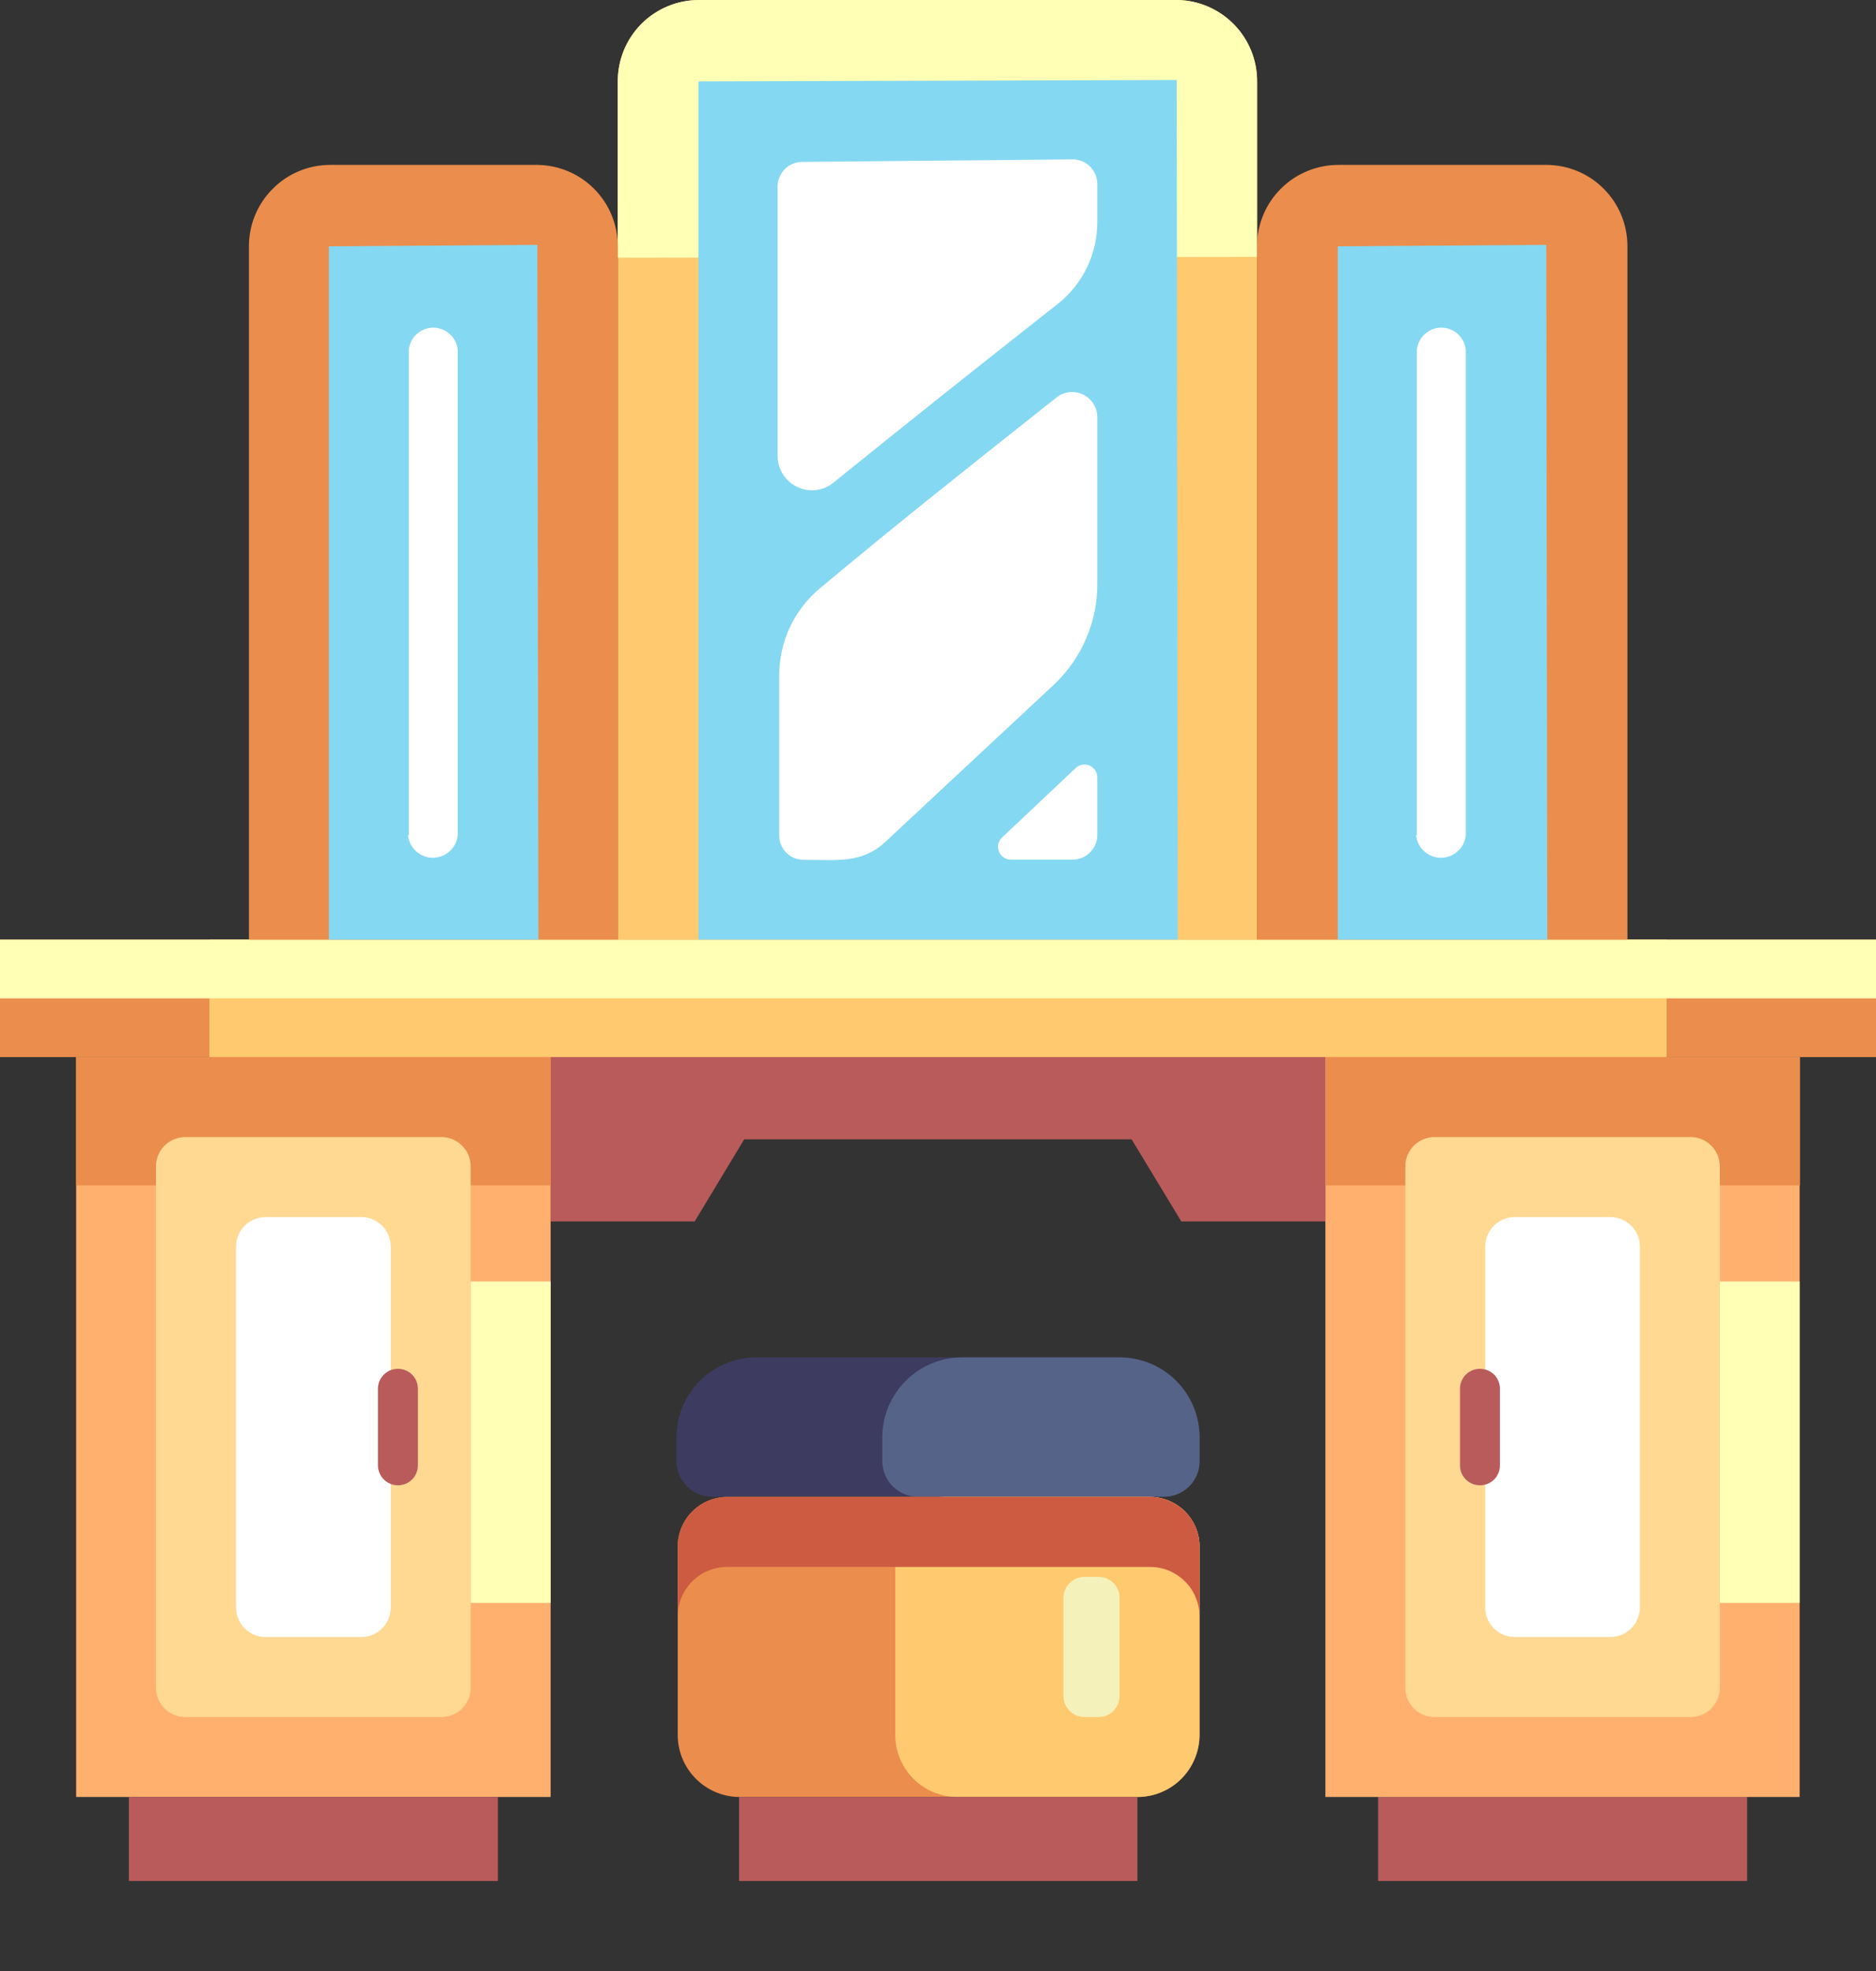 <?xml version="1.0" encoding="UTF-8"?> <svg xmlns="http://www.w3.org/2000/svg" width="20" height="21" viewBox="0 0 20 21" fill="none"><rect x="0" y="0" width="20" height="21" fill="#333333" stroke="none"/><path d="M0 10.011H20V11.263H0V10.011Z" fill="#EB8D4C"></path><path d="M2.232 10.011H17.768V11.263H2.232V10.011Z" fill="#FFC96F"></path><path d="M0 10.011H20V10.637H0V10.011Z" fill="#FFFFB5"></path><path d="M14.13 11.263V13.014H12.594L12.064 12.139H7.934L7.406 13.014H5.87V11.263H14.13Z" fill="#B95B5B"></path><path d="M0.812 11.263H5.87V19.146H0.812V11.263Z" fill="#FFB06F"></path><path d="M5.018 13.653H5.87V17.078H5.018V13.653Z" fill="#FFFFB5"></path><path d="M0.812 11.263H5.87V12.629H0.812V11.263Z" fill="#EB8D4C"></path><path d="M4.707 12.115H1.974C1.802 12.115 1.663 12.255 1.663 12.426V17.983C1.663 18.155 1.802 18.294 1.974 18.294H4.707C4.878 18.294 5.018 18.155 5.018 17.983V12.426C5.018 12.255 4.878 12.115 4.707 12.115Z" fill="#FFD892"></path><path d="M3.851 12.967H2.831C2.657 12.967 2.516 13.108 2.516 13.282V17.127C2.516 17.301 2.657 17.442 2.831 17.442H3.851C4.025 17.442 4.166 17.301 4.166 17.127V13.282C4.166 13.108 4.025 12.967 3.851 12.967Z" fill="white"></path><path d="M1.374 19.146H5.308V20.041H1.374V19.146ZM14.692 19.146H18.626V20.041H14.692V19.146Z" fill="#B95B5B"></path><path d="M14.13 11.263H19.186V19.146H14.13V11.263Z" fill="#FFB06F"></path><path d="M14.13 11.263H19.189V12.629H14.13V11.263Z" fill="#EB8D4C"></path><path d="M18.334 13.653H19.186V17.078H18.334V13.653Z" fill="#FFFFB5"></path><path d="M18.024 12.115H15.293C15.122 12.115 14.982 12.255 14.982 12.426V17.983C14.982 18.155 15.122 18.294 15.293 18.294H18.024C18.196 18.294 18.335 18.155 18.335 17.983V12.426C18.335 12.255 18.196 12.115 18.024 12.115Z" fill="#FFD892"></path><path d="M17.167 12.967H16.149C15.975 12.967 15.834 13.108 15.834 13.282V17.127C15.834 17.301 15.975 17.442 16.149 17.442H17.167C17.341 17.442 17.483 17.301 17.483 17.127V13.282C17.483 13.108 17.341 12.967 17.167 12.967Z" fill="white"></path><path d="M12.788 15.316V15.57C12.788 15.67 12.748 15.766 12.678 15.836C12.607 15.907 12.511 15.947 12.411 15.947H7.591C7.491 15.947 7.395 15.907 7.324 15.837C7.253 15.766 7.212 15.67 7.212 15.57V15.314C7.212 15.088 7.302 14.872 7.461 14.712C7.621 14.552 7.838 14.462 8.064 14.462H11.938C12.05 14.463 12.161 14.485 12.264 14.528C12.367 14.571 12.461 14.634 12.54 14.713C12.619 14.793 12.681 14.887 12.724 14.99C12.767 15.094 12.788 15.205 12.788 15.316Z" fill="#3D3B60"></path><path d="M12.789 15.316V15.57C12.789 15.67 12.749 15.766 12.678 15.836C12.607 15.907 12.512 15.947 12.412 15.947H9.781C9.682 15.946 9.587 15.906 9.517 15.835C9.446 15.765 9.407 15.669 9.406 15.57V15.314C9.406 15.088 9.496 14.872 9.656 14.712C9.816 14.552 10.032 14.462 10.258 14.462H11.939C12.051 14.463 12.161 14.485 12.265 14.528C12.368 14.571 12.462 14.634 12.54 14.713C12.62 14.793 12.682 14.887 12.725 14.99C12.767 15.094 12.789 15.205 12.789 15.316Z" fill="#566388"></path><path d="M12.788 16.477V18.484C12.788 18.571 12.771 18.657 12.737 18.738C12.704 18.818 12.655 18.891 12.593 18.953C12.531 19.015 12.458 19.063 12.378 19.096C12.297 19.13 12.211 19.146 12.123 19.146H7.878C7.704 19.144 7.538 19.073 7.416 18.949C7.293 18.825 7.225 18.658 7.225 18.484V16.477C7.225 16.338 7.28 16.204 7.379 16.105C7.477 16.006 7.611 15.95 7.751 15.949H12.262C12.402 15.95 12.535 16.006 12.634 16.105C12.733 16.204 12.788 16.338 12.788 16.477Z" fill="#EB8D4C"></path><path d="M12.788 16.477V18.484C12.788 18.571 12.771 18.657 12.737 18.738C12.704 18.818 12.655 18.891 12.593 18.953C12.531 19.015 12.458 19.063 12.377 19.096C12.297 19.13 12.21 19.146 12.123 19.146H10.206C10.031 19.146 9.862 19.076 9.738 18.952C9.614 18.828 9.544 18.66 9.544 18.484V16.477C9.544 16.338 9.599 16.204 9.698 16.105C9.796 16.006 9.93 15.95 10.07 15.949H12.262C12.402 15.95 12.535 16.006 12.634 16.105C12.732 16.204 12.788 16.338 12.788 16.477Z" fill="#FFC96F"></path><path d="M12.788 16.477V17.223C12.788 17.083 12.733 16.949 12.634 16.85C12.535 16.751 12.402 16.695 12.262 16.695H7.742C7.604 16.698 7.472 16.754 7.376 16.853C7.279 16.952 7.225 17.085 7.225 17.223V16.477C7.225 16.338 7.28 16.204 7.379 16.105C7.477 16.006 7.611 15.95 7.751 15.949H12.262C12.402 15.95 12.535 16.006 12.634 16.105C12.733 16.204 12.788 16.338 12.788 16.477Z" fill="#CD5B42"></path><path d="M11.713 16.801H11.562C11.438 16.801 11.338 16.901 11.338 17.024V18.07C11.338 18.194 11.438 18.294 11.562 18.294H11.713C11.836 18.294 11.936 18.194 11.936 18.07V17.024C11.936 16.901 11.836 16.801 11.713 16.801Z" fill="#F4F1BB"></path><path d="M7.879 19.146H12.126V20.041H7.879V19.146Z" fill="#B95B5B"></path><path d="M7.459 4.23922e-05H12.55C12.778 0.003 12.996 0.097 13.156 0.261C13.316 0.424 13.404 0.645 13.402 0.873V10.011H6.586V0.873C6.585 0.758 6.607 0.644 6.65 0.538C6.694 0.431 6.758 0.335 6.839 0.253C6.921 0.172 7.017 0.108 7.124 0.064C7.23 0.021 7.344 -0.001 7.459 4.23922e-05Z" fill="#FFC96F"></path><path d="M13.402 2.737V0.873C13.404 0.645 13.316 0.424 13.156 0.261C12.996 0.097 12.778 0.003 12.55 4.23922e-05H7.459C7.344 -0.001 7.23 0.021 7.124 0.064C7.017 0.108 6.921 0.172 6.839 0.253C6.758 0.335 6.694 0.431 6.65 0.538C6.607 0.644 6.585 0.758 6.586 0.873V2.746L13.402 2.737Z" fill="#FFFFB5"></path><path d="M7.446 10.011V0.867L12.545 0.852L12.556 10.011H7.446Z" fill="#85D8F1"></path><path d="M11.698 2.364V1.96C11.698 1.89 11.67 1.824 11.621 1.774C11.572 1.725 11.505 1.698 11.436 1.698L8.558 1.725C8.49 1.724 8.423 1.749 8.373 1.796C8.323 1.843 8.293 1.908 8.29 1.977V4.852C8.289 4.923 8.309 4.992 8.346 5.052C8.384 5.112 8.438 5.16 8.502 5.19C8.567 5.219 8.638 5.23 8.708 5.22C8.778 5.21 8.844 5.18 8.897 5.133C9.687 4.494 10.492 3.855 11.283 3.233C11.413 3.129 11.518 2.997 11.59 2.846C11.662 2.696 11.699 2.531 11.698 2.364ZM11.698 6.213V4.441C11.697 4.392 11.683 4.344 11.657 4.302C11.631 4.261 11.594 4.227 11.55 4.205C11.506 4.183 11.457 4.174 11.408 4.178C11.359 4.182 11.312 4.199 11.272 4.228C10.42 4.903 9.568 5.576 8.733 6.275C8.599 6.388 8.492 6.53 8.418 6.689C8.345 6.848 8.307 7.022 8.307 7.197V8.901C8.307 8.97 8.334 9.036 8.383 9.085C8.432 9.134 8.498 9.161 8.567 9.161C8.923 9.161 9.191 9.204 9.444 8.965L11.244 7.287C11.389 7.148 11.504 6.982 11.582 6.797C11.661 6.612 11.7 6.414 11.698 6.213ZM10.782 9.159H11.444C11.512 9.157 11.577 9.128 11.624 9.079C11.672 9.03 11.698 8.965 11.698 8.897V8.283C11.698 8.257 11.691 8.231 11.676 8.208C11.661 8.186 11.641 8.168 11.616 8.157C11.591 8.147 11.564 8.143 11.538 8.148C11.512 8.153 11.487 8.165 11.468 8.183L10.684 8.922C10.664 8.941 10.649 8.966 10.643 8.993C10.637 9.021 10.64 9.049 10.651 9.075C10.661 9.101 10.68 9.123 10.703 9.138C10.727 9.153 10.754 9.16 10.782 9.159Z" fill="white"></path><path d="M3.519 1.757H5.734C5.961 1.761 6.178 1.853 6.337 2.015C6.497 2.177 6.586 2.395 6.586 2.622V10.011H2.654V2.622C2.654 2.393 2.745 2.173 2.908 2.011C3.07 1.848 3.29 1.757 3.519 1.757Z" fill="#EB8D4C"></path><path d="M3.506 10.011V2.624L5.729 2.609L5.74 10.011H3.506Z" fill="#85D8F1"></path><path d="M4.358 8.899V3.73C4.364 3.664 4.394 3.604 4.442 3.56C4.491 3.516 4.554 3.491 4.619 3.491C4.684 3.491 4.747 3.516 4.796 3.56C4.844 3.604 4.874 3.664 4.88 3.73V8.897C4.874 8.963 4.844 9.025 4.794 9.069C4.745 9.114 4.681 9.139 4.615 9.139C4.548 9.139 4.484 9.114 4.435 9.069C4.386 9.025 4.356 8.963 4.35 8.897L4.358 8.899Z" fill="white"></path><path d="M14.275 1.757H16.485C16.715 1.757 16.935 1.848 17.097 2.011C17.259 2.173 17.35 2.393 17.35 2.622V10.011H13.401V2.622C13.401 2.508 13.424 2.395 13.468 2.289C13.512 2.184 13.576 2.088 13.658 2.008C13.739 1.927 13.835 1.864 13.941 1.821C14.047 1.778 14.16 1.756 14.275 1.757Z" fill="#EB8D4C"></path><path d="M14.262 10.011V2.624L16.485 2.609L16.496 10.011H14.262Z" fill="#85D8F1"></path><path d="M15.105 8.899V3.73C15.111 3.664 15.141 3.604 15.189 3.56C15.238 3.516 15.301 3.491 15.366 3.491C15.431 3.491 15.495 3.516 15.543 3.56C15.591 3.604 15.621 3.664 15.627 3.73V8.897C15.621 8.963 15.591 9.025 15.541 9.069C15.492 9.114 15.428 9.139 15.362 9.139C15.295 9.139 15.231 9.114 15.182 9.069C15.133 9.025 15.103 8.963 15.097 8.897L15.105 8.899Z" fill="white"></path><path d="M4.242 15.825C4.186 15.825 4.132 15.803 4.092 15.763C4.052 15.723 4.029 15.669 4.029 15.612V14.796C4.029 14.74 4.052 14.686 4.092 14.646C4.132 14.606 4.186 14.584 4.242 14.584C4.299 14.584 4.353 14.606 4.393 14.646C4.433 14.686 4.455 14.74 4.455 14.796V15.612C4.455 15.669 4.433 15.723 4.393 15.763C4.353 15.803 4.299 15.825 4.242 15.825ZM15.778 15.825C15.722 15.825 15.667 15.803 15.627 15.763C15.587 15.723 15.565 15.669 15.565 15.612V14.796C15.565 14.74 15.587 14.686 15.627 14.646C15.667 14.606 15.722 14.584 15.778 14.584C15.835 14.584 15.889 14.606 15.929 14.646C15.969 14.686 15.991 14.74 15.991 14.796V15.612C15.991 15.669 15.969 15.723 15.929 15.763C15.889 15.803 15.835 15.825 15.778 15.825Z" fill="#B95B5B"></path></svg> 
